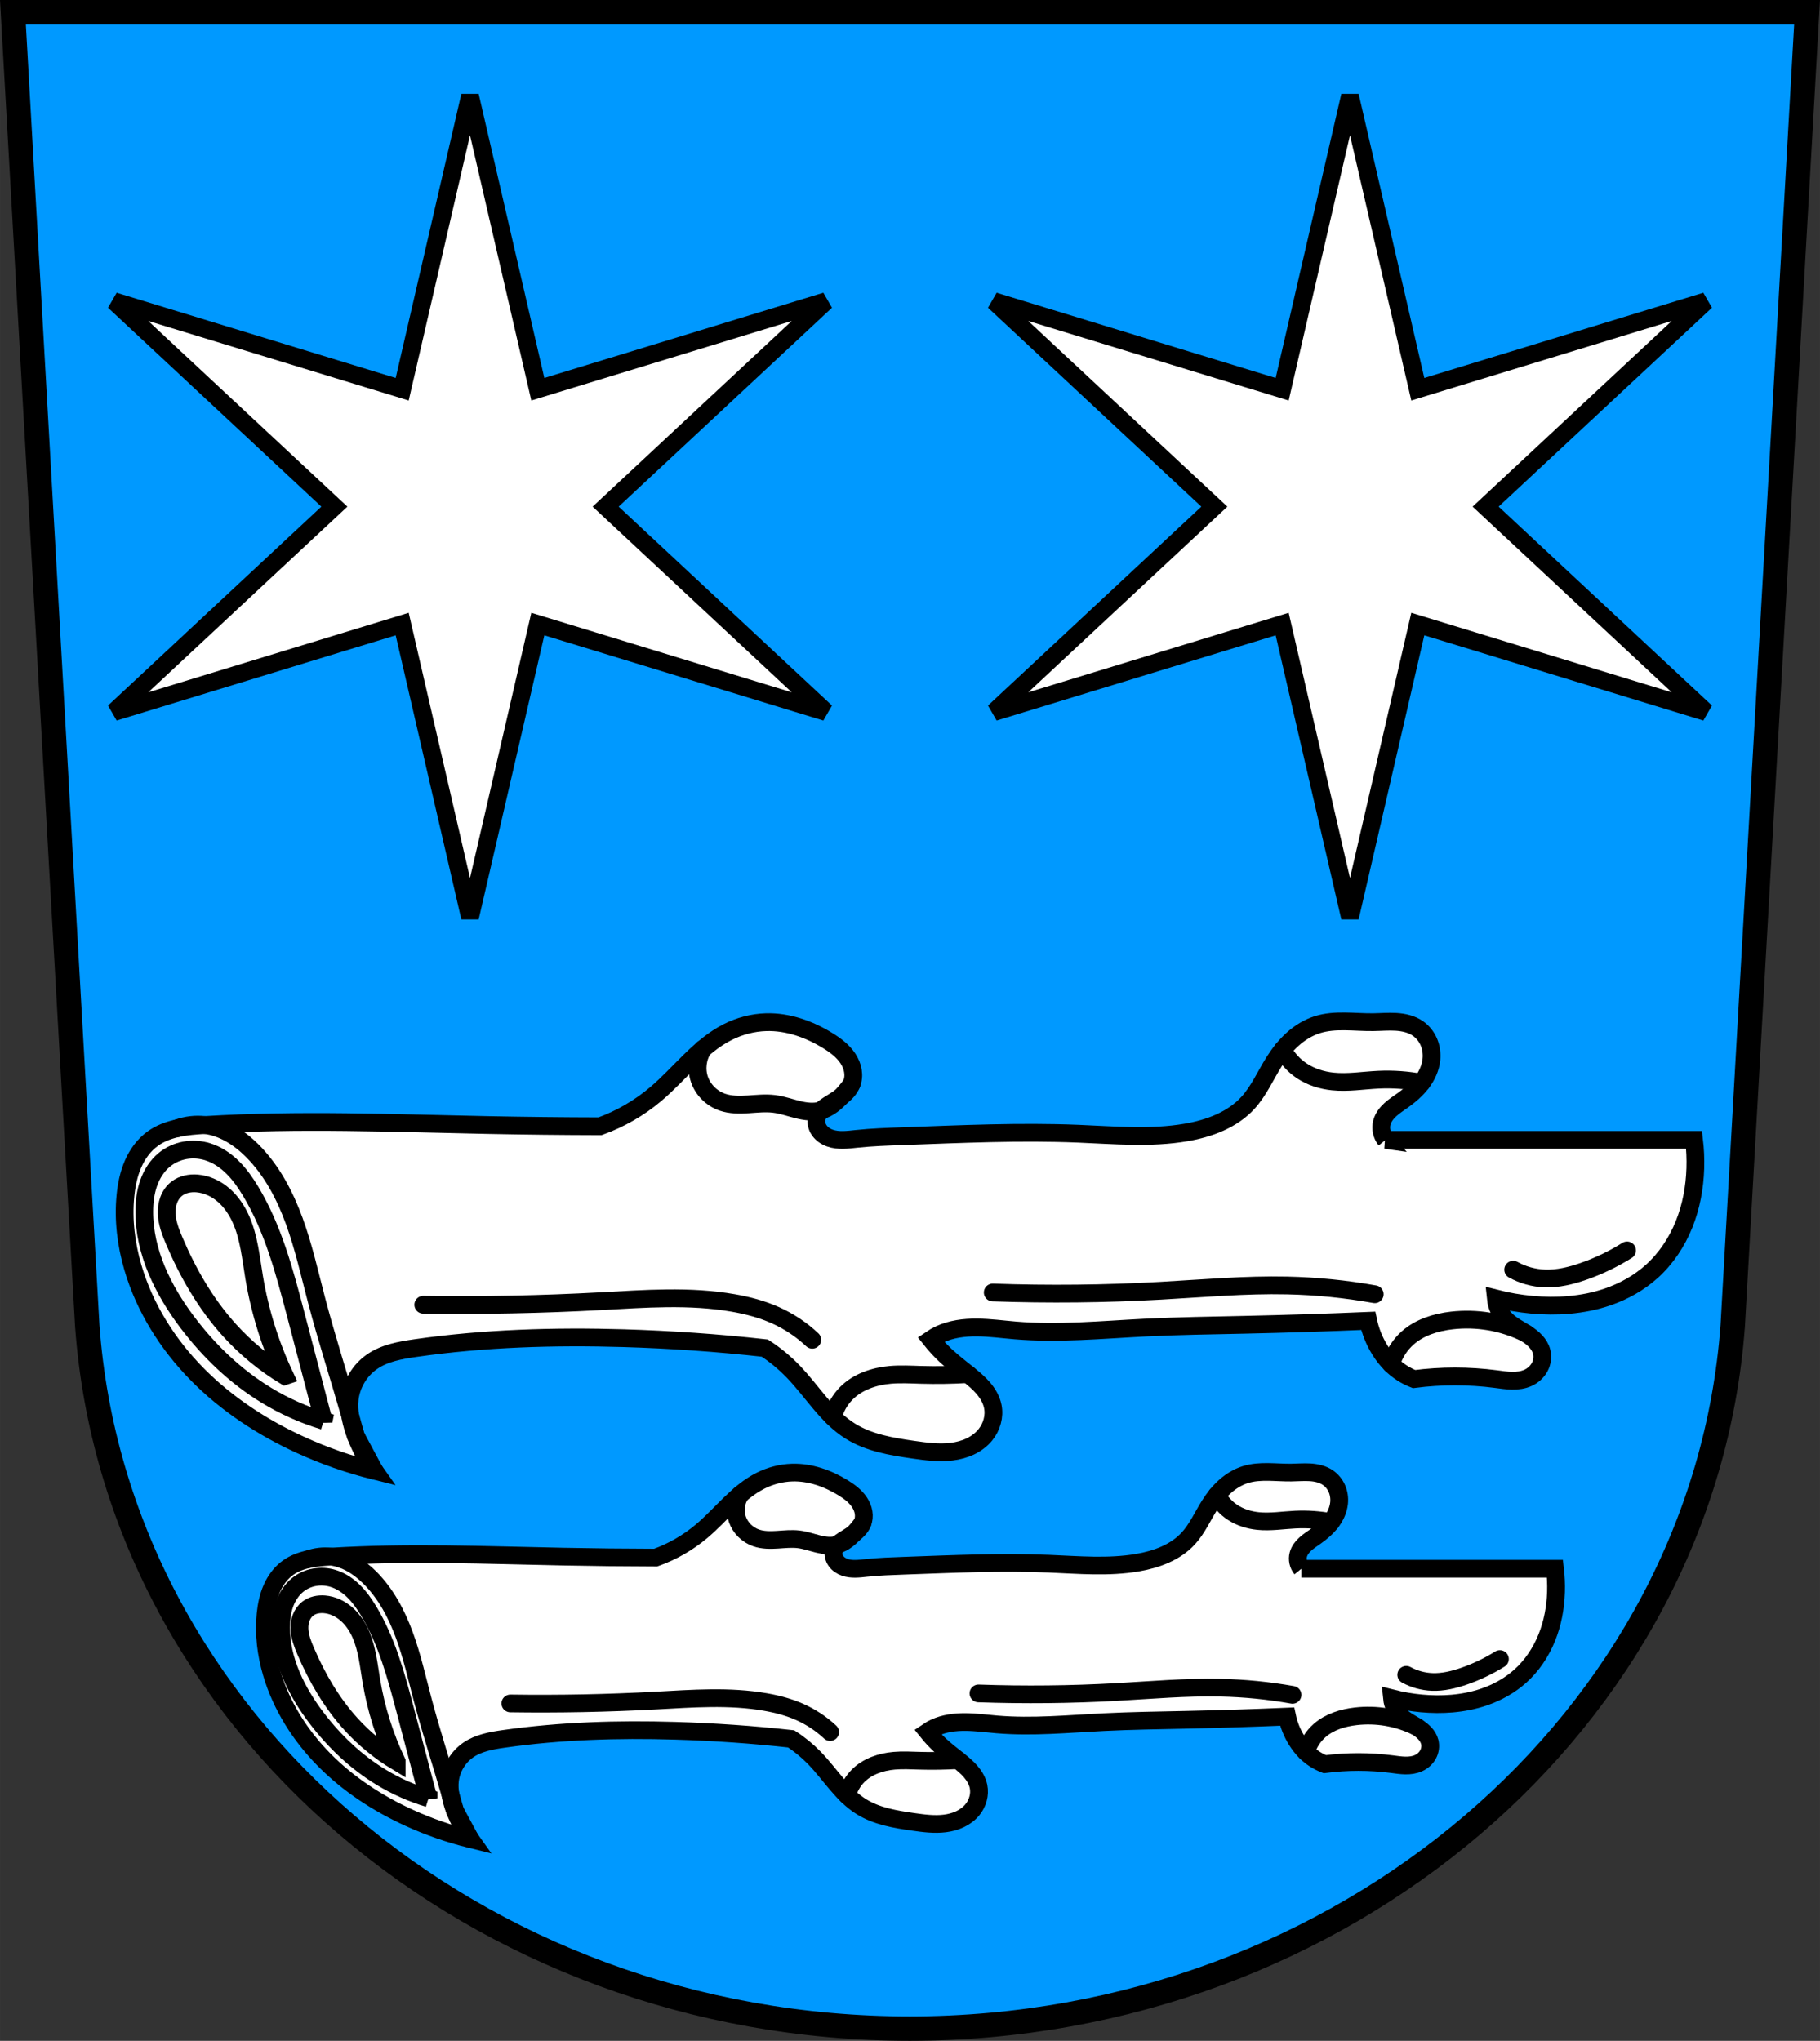 <svg xmlns="http://www.w3.org/2000/svg" width="819.92" height="919.23" viewBox="0 0 819.916 919.234" xmlns:xlink="http://www.w3.org/1999/xlink"><rect x="0" y="0" width="819.916" height="919.234" fill="#333333" stroke="none"/><g transform="translate(.536-59.963)"><g fill-rule="evenodd"><path d="m5.284 65.46l33.492 591.69c12.96 177.69 175.52 316.52 370.64 316.54 194.85-.195 357.52-139.11 370.65-316.54l33.492-591.69h-404.14z" fill="#09f"/><path d="m5.284 65.46l33.492 591.69c12.96 177.69 175.52 316.52 370.64 316.54 194.85-.195 357.52-139.11 370.65-316.54l33.492-591.69h-404.14z" fill="none" stroke="#000" stroke-width="11"/></g><g stroke="#000"><g stroke-width="8"><path d="m211.2 103.12l-30.553 132.16-129.8-39.637 99.25 92.52-99.25 92.52 129.8-39.639 30.553 132.16 30.551-132.16 129.8 39.639-99.25-92.52 99.25-92.52-129.8 39.637-30.551-132.16zm396.44 0l-30.551 132.16-129.8-39.637 99.25 92.52-99.25 92.52 129.8-39.639 30.551 132.16 30.553-132.16 129.8 39.639-99.25-92.52 99.25-92.52-129.8 39.637-30.553-132.16z" fill="#fff" stroke-linecap="square"/><g transform="translate(1003.77)" fill-rule="evenodd"><use xlink:href="#0"/><g fill="none" stroke-linecap="round"><use xlink:href="#1"/><use xlink:href="#2"/><use xlink:href="#3"/><use xlink:href="#4"/><use xlink:href="#5"/><use xlink:href="#6"/><use xlink:href="#7"/><use xlink:href="#8"/><use xlink:href="#9"/><use xlink:href="#A"/></g></g></g><g transform="matrix(.822 0 0 .817 898.19 298.1)" fill-rule="evenodd" stroke-width="9.762"><path d="m-380.11 573.39h138.99c.506 4.258.692 8.553.558 12.839-.27 8.607-1.852 17.208-5.066 25.2-3.214 7.989-8.09 15.356-14.472 21.13-5.715 5.17-12.576 9.01-19.861 11.525-5.658 1.951-11.576 3.114-17.538 3.637-5.568.489-11.18.423-16.746-.09-5.458-.504-10.876-1.438-16.188-2.791.357 3.546 1.961 6.954 4.466 9.489 2.604 2.635 6.03 4.258 9.148 6.26 1.559 1 3.06 2.114 4.318 3.475 1.257 1.36 2.266 2.984 2.723 4.779.591 2.321.212 4.852-.933 6.955-1.145 2.103-3.03 3.774-5.208 4.767-2.234 1.018-4.734 1.334-7.189 1.294-2.455-.039-4.889-.419-7.324-.736-12.212-1.589-24.629-1.589-36.841 0-3.856-1.493-7.4-3.786-10.341-6.692-1.978-1.954-3.681-4.177-5.138-6.545-2.455-3.992-4.214-8.411-5.175-12.999-18.546.785-37.1 1.379-55.657 1.782-14.985.325-29.976.526-44.946 1.28-19.469.98-38.989 2.895-58.41 1.26-5.748-.484-11.481-1.278-17.249-1.322-5.768-.044-11.646.698-16.872 3.14-1.361.636-2.669 1.384-3.907 2.233 2.052 2.577 4.293 5 6.698 7.257 3.183 2.98 6.645 5.645 10.05 8.373 2.432 1.95 4.85 3.947 6.876 6.316 2.027 2.368 3.66 5.145 4.288 8.198.921 4.477-.461 9.295-3.349 12.839-1.825 2.239-4.207 3.995-6.816 5.235-2.609 1.24-5.441 1.974-8.307 2.332-5.732.717-11.535-.05-17.253-.868-9.867-1.412-20.02-3.092-28.468-8.373-10.534-6.581-17.06-17.85-25.677-26.794-3.86-4.01-8.176-7.571-12.839-10.606-21.14-2.346-42.37-3.836-63.63-4.466-31.32-.927-62.761.021-93.78 4.466-6.821.977-13.869 2.221-19.537 6.14-5.519 3.816-9.271 10.08-10.05 16.746-.661 5.677.745 11.41 2.791 16.746 2.121 5.533 4.942 10.798 8.373 15.63-11.497-2.853-22.726-6.783-33.492-11.722-17.15-7.868-33.2-18.376-46.44-31.82-13.242-13.444-23.614-29.892-28.912-48-3.065-10.477-4.423-21.512-3.349-32.376.481-4.868 1.459-9.725 3.406-14.212 1.948-4.487 4.908-8.602 8.874-11.465 3.321-2.398 7.247-3.855 11.25-4.721 4-.866 8.106-1.164 12.194-1.419 42.36-2.637 84.84-.845 127.27 0 16.93.337 33.863.523 50.796.558 9.146-3.296 17.696-8.236 25.12-14.513 10.922-9.236 19.611-21.455 32.376-27.91 5.359-2.71 11.302-4.289 17.304-4.466 9.849-.29 19.532 3.188 27.91 8.373 3.437 2.127 6.767 4.618 8.983 7.998 1.108 1.69 1.919 3.59 2.244 5.585.325 1.995.15 4.086-.621 5.954-.921 2.231-2.641 4.049-4.551 5.525-1.91 1.475-4.03 2.653-6.05 3.965-1.074.696-2.13 1.436-3.03 2.347-.9.91-1.644 2-1.993 3.235-.275.969-.298 2-.098 2.991.2.987.62 1.925 1.197 2.751 1.153 1.651 2.911 2.823 4.81 3.495 3.797 1.344 7.965.767 11.971.342 6.854-.727 13.749-.957 20.636-1.207 26.414-.956 52.855-2.195 79.26-1.116 16.21.662 32.574 2.188 48.563-.558 10.361-1.78 20.83-5.625 27.91-13.397 4.911-5.391 7.833-12.252 11.722-18.421 2.336-3.705 5.05-7.195 8.303-10.129 3.252-2.934 7.06-5.304 11.234-6.617 8.03-2.526 16.698-1.014 25.12-1.116 3.443-.042 6.888-.358 10.324-.147 3.437.211 6.931.991 9.771 2.938 2.199 1.507 3.923 3.677 4.971 6.128 1.048 2.451 1.426 5.174 1.169 7.827-.373 3.843-2.057 7.484-4.393 10.558-2.335 3.075-5.303 5.619-8.446 7.862-1.917 1.369-3.915 2.641-5.655 4.228-1.74 1.588-3.233 3.542-3.834 5.819-.706 2.673-.064 5.666 1.675 7.815z" fill="#fff" id="0"/><g fill="none" stroke-linecap="round"><path d="m-924.27 568.11c3.881-1.41 8.093-1.9 12.194-1.419 8.246.968 15.627 5.763 21.484 11.648 8.728 8.768 14.623 20 18.857 31.628 4.233 11.625 6.916 23.744 10.06 35.71 4.582 17.445 10.156 34.611 15.13 51.949.876 3.053 1.733 6.111 2.571 9.174l8.373 15.63" id="1"/><path d="m-858.51 699.94c-4.221-16.11-8.447-32.22-12.676-48.33-4.982-18.977-10.09-38.25-20.2-55.06-2.316-3.852-4.902-7.575-8.093-10.74-3.191-3.165-7.02-5.766-11.316-7.085-3.274-1.01-6.786-1.247-10.158-.646-3.372.601-6.596 2.049-9.252 4.211-3.352 2.729-5.736 6.532-7.162 10.612-1.427 4.08-1.935 8.436-1.948 12.758-.057 18.17 8.461 35.406 19.409 49.91 9.798 12.979 21.754 24.431 35.65 32.877 8.05 4.894 16.726 8.764 25.747 11.487z" id="2"/><path d="m-875.94 679.74c-6.622-14.06-11.302-29.03-13.864-44.36-1.478-8.843-2.297-17.954-5.934-26.15-1.818-4.098-4.353-7.926-7.725-10.88-3.372-2.954-7.62-4.995-12.09-5.354-3.202-.257-6.576.404-9.111 2.377-1.661 1.293-2.894 3.096-3.635 5.066-.741 1.97-1 4.102-.917 6.205.176 4.206 1.718 8.225 3.363 12.1 6.217 14.638 14.282 28.613 24.955 40.4 7.264 8.02 15.699 14.986 24.955 20.598z" id="3"/><path d="m-687.54 532.34c-2.573 4.02-3.215 9.216-1.696 13.739 1.601 4.768 5.551 8.655 10.303 10.303 3.704 1.284 7.726 1.256 11.639 1.01 3.913-.248 7.85-.701 11.74-.215 3.584.447 7.02 1.678 10.521 2.549 3.505.871 7.232 1.378 10.701.374 3.586-1.038 6.535-3.585 9.09-6.312 1.631-1.743 3.152-3.59 4.551-5.525" id="4"/><path d="m-629.08 698.29c.994-4.03 3.099-7.79 6.02-10.744 5.145-5.199 12.526-7.686 19.813-8.321 4.609-.402 9.245-.133 13.869 0 7.05.203 14.11.088 21.15-.343" id="5"/><path d="m-426.47 532.77c2.039 3.835 5.05 7.148 8.67 9.546 4.115 2.724 8.961 4.242 13.869 4.755 6.846.716 13.73-.466 20.606-.793 6.515-.309 13.07.155 19.472 1.378" id="6"/><path d="m-316.82 660.58c-5.263-2.617-10.916-4.449-16.713-5.419-5.507-.921-11.143-1.065-16.691-.438-7.196.813-14.468 3.049-19.894 7.846-3.55 3.138-6.183 7.301-7.497 11.853" id="7"/><path d="m-813.63 647.64c26.585.383 53.18-.144 79.73-1.579 20.02-1.082 40.25-2.669 59.996.789 6.497 1.138 12.927 2.828 18.946 5.526 6.089 2.729 11.717 6.481 16.578 11.05" id="8"/><path d="m-557.07 642.12c25.26.891 50.552.627 75.78-.789 18.938-1.063 37.874-2.777 56.838-2.368 13.233.285 26.443 1.606 39.471 3.947" id="9"/><path d="m-322.62 631.85c4.342 2.4 9.252 3.764 14.209 3.947 5.914.219 11.776-1.217 17.367-3.158 6.908-2.398 13.543-5.582 19.735-9.473" id="A"/></g></g></g></g></svg>